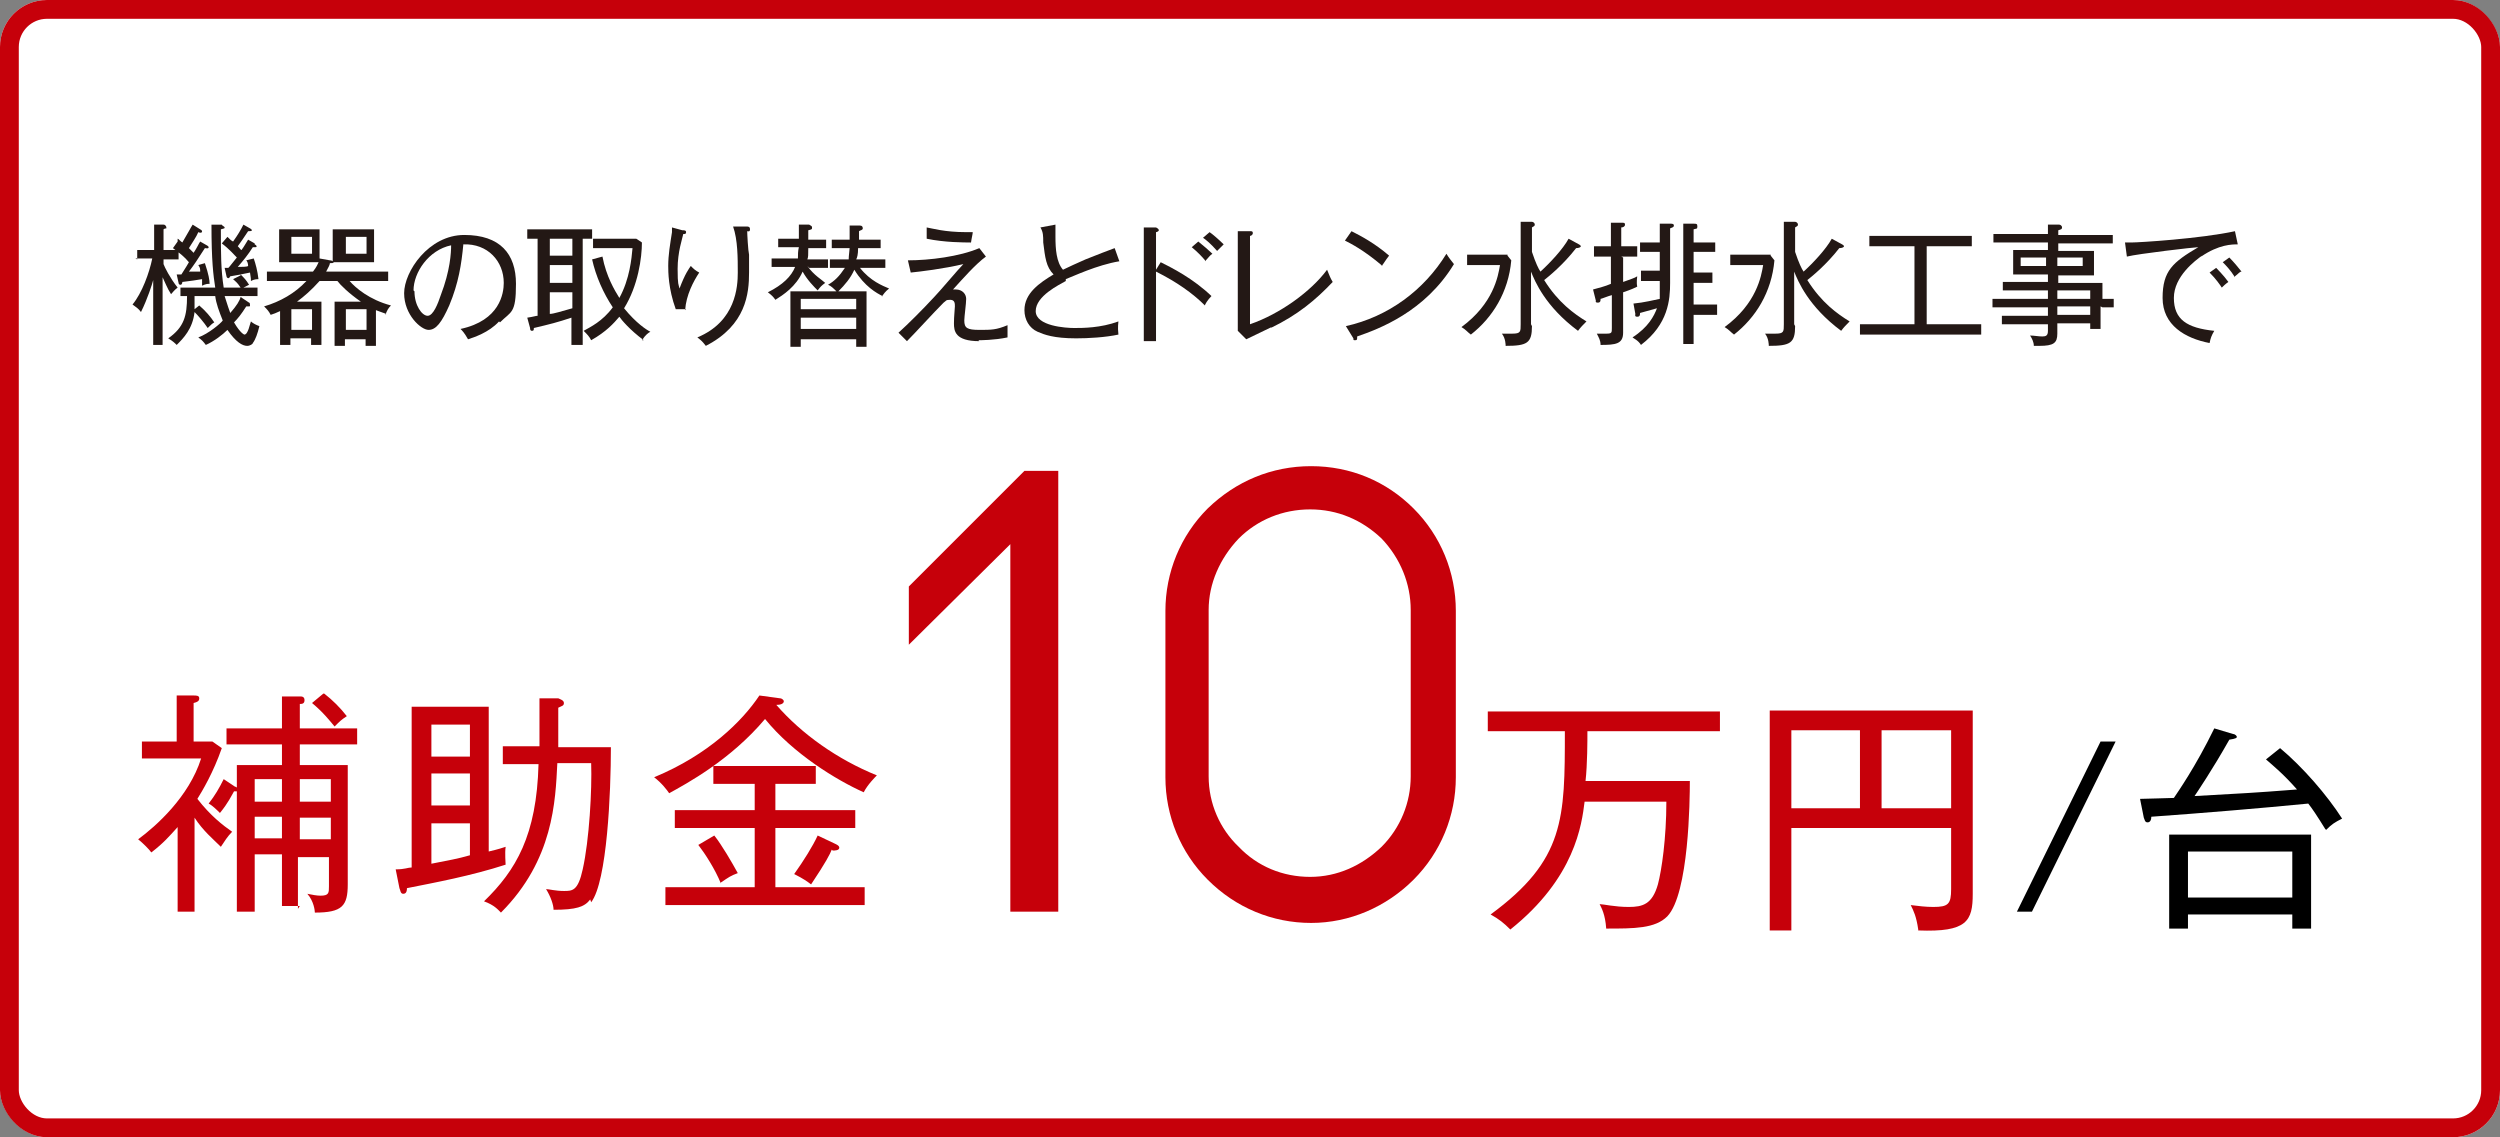 <?xml version="1.0" encoding="UTF-8"?>
<svg id="_レイヤー_1" data-name="レイヤー_1" xmlns="http://www.w3.org/2000/svg" version="1.1" viewBox="0 0 266 121">
  <rect x="0" y="0" width="266" height="121" fill="#808080" stroke="none"/>
  <!-- Generator: Adobe Illustrator 29.4.0, SVG Export Plug-In . SVG Version: 2.1.0 Build 152)  -->
  <defs>
    <style>
      .st0 {
        fill: #231815;
      }

      .st1 {
        fill: #fff;
      }

      .st2 {
        isolation: isolate;
      }

      .st3 {
        fill: none;
        stroke: #c6000a;
        stroke-width: 2px;
      }

      .st4 {
        fill: #c6000a;
      }
    </style>
  </defs>
  <g id="kaecco-left">
    <g id="_長方形_1771" data-name="長方形_1771">
      <rect class="st1" width="266" height="121" rx="5" ry="5"/>
      <rect class="st3" x="1" y="1" width="264" height="119" rx="4" ry="4"/>
    </g>
    <g id="_グループ_1943" data-name="グループ_1943">
      <g id="_グループ_2209" data-name="グループ_2209">
        <g id="_グループ_1943-2" data-name="グループ_1943-2">
          <g id="_10" class="st2">
            <g class="st2">
              <path class="st4" d="M112.6,97h-5.1v-39.1l-10.8,10.7v-6.2l12.3-12.3h3.6v46.9Z"/>
              <path class="st4" d="M150.4,93.6c-2.9,2.9-6.8,4.6-10.9,4.6s-8-1.6-11-4.6c-2.9-2.9-4.5-6.8-4.5-10.9v-17.7c0-4.1,1.6-8,4.5-10.9,3-2.9,6.8-4.5,11-4.5s8,1.6,10.9,4.5c2.9,2.9,4.5,6.8,4.5,10.9v17.7c0,4.1-1.6,8-4.5,10.9ZM147,57.3c-2.1-2-4.7-3.1-7.6-3.1s-5.6,1.1-7.6,3.1c-2,2.1-3.2,4.8-3.2,7.6v17.7c0,2.9,1.2,5.6,3.2,7.5,2,2.1,4.7,3.2,7.6,3.2s5.5-1.2,7.6-3.2c2-2,3.1-4.7,3.1-7.5v-17.7c0-2.8-1.1-5.5-3.1-7.6Z"/>
            </g>
          </g>
          <g id="_万円" data-name="万円" class="st2">
            <g class="st2">
              <path class="st4" d="M179.8,83.1c0,2-.1,12-2.4,14.4-1.3,1.3-3.5,1.3-6.5,1.3-.1-1.5-.5-2.2-.7-2.6.4,0,1.6.3,3.1.3s2.5-.3,3.1-2.4c.4-1.5.9-4.9.9-8.8h-8.7c-.3,2.4-1,8.1-7.9,13.6-.7-.7-1.2-1.1-2.1-1.6,7.9-5.8,7.9-10.2,7.9-19.5h-8.2v-2.1h24.7v2.1h-14.1c0,1,0,3.5-.2,5.3h11Z"/>
              <path class="st4" d="M204.1,98.9c-.2-1.4-.5-2-.8-2.6.8.1,1.6.2,2.4.2,1.6,0,1.9-.3,1.9-1.9v-6.5h-17v10.9h-2.3v-23.4h21.6v19.5c0,2.9-.6,4.1-5.8,3.9ZM197.9,77.7h-7.3v8.3h7.3v-8.3ZM207.6,77.7h-7.4v8.3h7.4v-8.3Z"/>
            </g>
          </g>
          <g id="_台" class="st2">
            <g class="st2">
              <path d="M225.1,78.9l-8.9,18.1h-1.6l8.9-18.1h1.6Z"/>
              <path d="M247.4,88.2c-.8-1.3-1.4-2.2-1.8-2.7-5.1.5-11.1,1-16.7,1.4,0,.3-.1.6-.4.6s-.3-.3-.4-.5l-.4-2c.5,0,3.3-.1,3.6-.1.4-.6,2.3-3.3,4.3-7.4l2,.6c.2,0,.4.2.4.3s-.1.2-.8.3c-1.8,3.2-3.5,5.7-3.7,6,5.2-.3,5.8-.3,10.9-.7-1.4-1.6-2.5-2.5-3.3-3.2l1.5-1.2c2.4,2,5,5,6.6,7.5-.8.4-1.1.6-1.7,1.2ZM243.9,98.8v-1.5h-11.1v1.5h-2v-10h15.1v10h-2ZM243.9,90.6h-11.1v4.9h11.1v-4.9Z"/>
            </g>
          </g>
        </g>
        <g id="_補助金" data-name="補助金" class="st2">
          <g class="st2">
            <path class="st4" d="M20.7,97h-1.8v-9c-.9,1-1.5,1.7-2.8,2.7-.2-.3-.9-1-1.4-1.4,1.9-1.4,5.4-4.5,6.7-8.6h-6.3v-1.8h3.7v-4.9h1.8c.3,0,.6,0,.6.3s-.2.4-.6.5v4.1h2l1,.7c-.9,2.6-2.1,4.6-2.6,5.4,1.4,1.8,2.7,2.8,3.7,3.5-.5.5-.8,1-1.2,1.6-.8-.8-1.9-1.7-2.8-3.1v9.8ZM31.9,96.4h-1.9v-5.5h-2.9v6.1h-1.9v-12.8c0,0-.1,0-.3,0-.3.5-.6,1.2-1.5,2.3-.3-.3-.8-.8-1.2-1,.7-.9,1.1-1.6,1.6-2.6l1.2.8c0,0,.1,0,.2.1v-2.4h4.8v-2.2h-5.9v-1.7h5.9v-3.4h1.9c.2,0,.5,0,.5.4s-.3.4-.5.4v2.6h6.1v1.7h-6.1v2.2h5.1v12.7c0,2.3-.6,3-3.5,3,0-.2-.1-1.2-.8-2,.5.1,1,.2,1.4.2.9,0,.9-.3.9-1v-3.1h-3.3v5.5ZM30,82.9h-2.9v2.4h2.9v-2.4ZM30,86.9h-2.9v2.3h2.9v-2.3ZM31.9,85.3h3.3v-2.4h-3.3v2.4ZM31.9,89.3h3.3v-2.3h-3.3v2.3ZM34.5,73.8c.9.7,1.7,1.5,2.4,2.4-.6.4-.7.5-1.3,1.1-.5-.6-1.2-1.5-2.4-2.5l1.2-1Z"/>
            <path class="st4" d="M53.8,92c-3.7,1.2-7.5,1.9-10.5,2.5,0,.5-.2.6-.4.6-.3,0-.3-.4-.4-.6l-.4-2c1,0,1.3-.2,1.7-.2v-17.1h8.2v15.4c.4-.1.9-.2,1.8-.5-.1.7,0,1.7,0,2ZM50,77.1h-4.1v3.4h4.1v-3.4ZM50,82.3h-4.1v3.4h4.1v-3.4ZM50,87.6h-4.1v4.3c2-.4,2.7-.5,4.1-.9v-3.5ZM62.8,95.7c-.6.8-1.5,1.1-3.9,1.1,0-.5-.3-1.4-.8-2.2.3,0,1,.2,1.9.2s1.5,0,2-2.3c.7-3.1,1-8.5.9-11.3h-3.6c-.2,4-.4,10.3-6,15.9-.3-.3-.7-.8-1.8-1.2,3.4-3.3,5.6-7,5.8-14.6h-3.8v-1.9h3.9v-5.1h2c.2.1.6.2.6.5s-.2.3-.6.5v4.2h5.6c0,4.8-.4,14.3-2.1,16.5Z"/>
            <path class="st4" d="M91.9,84.3c-2.9-1.3-7.5-4.1-10.5-7.8-3.7,4.4-8.4,6.9-10.2,7.9-.2-.3-.8-1.1-1.6-1.7,5.8-2.4,9.4-6,11.2-8.7l2.2.3c.2,0,.4.2.4.3,0,.3-.4.4-.8.4,2.7,3.1,6.5,5.8,10.7,7.5-.2.2-1,1-1.4,1.8ZM70.8,96.3v-1.9h9.5v-6.3h-8.5v-1.9h8.5v-2.8h-4.4v-1.9h10.9v1.9h-4.3v2.8h8.5v1.9h-8.5v6.3h9.5v1.9h-21.2ZM76.7,94c-.6-1.5-1.7-3.2-2.4-4.1l1.7-1c.8,1,1.9,2.9,2.5,4-.8.3-.9.4-1.8,1ZM88.5,90.4c-.2.5-.6,1.3-2.2,3.7-.4-.3-.8-.6-1.8-1.1,1-1.4,2-3,2.5-4.1l1.9.9c.2.1.4.2.4.4,0,.3-.5.3-.7.3Z"/>
          </g>
        </g>
      </g>
    </g>
    <g id="_機器の取り替えとドレン水排水工事で" data-name="機器の取り替えとドレン水排水工事で" class="st2">
      <g class="st2">
        <path class="st0" d="M14.6,27.6v-1h1.8v-2.7h1c.2,0,.3.2.3.3s0,.1,0,.1c0,0-.2,0-.3.1v2.2h1.6v1h-1.6v.5c.1.3.7,1.5,1.5,2.5-.4.3-.5.5-.7.7-.4-.6-.7-1.4-.9-1.8v7.2h-1v-6.9c-.1.4-.6,2-1.3,3.4-.3-.4-.5-.5-.9-.8,1-1.2,1.8-3.4,2.1-4.9h-1.8ZM25.6,29.2c.4.4.6.6.9,1.1l-.6.3h1.5v.9h-3.5c.3,1,.5,1.5.6,1.8.7-.8,1-1.3,1.1-1.7l.9.6c.1,0,.1.2.1.3s0,.1-.2.1-.1,0-.2,0c-.5.8-.9,1.3-1.3,1.7.7,1.2,1.1,1.3,1.1,1.3.4,0,.6-1.2.7-1.4.2.2.6.4.9.5-.2.8-.4,1.4-.7,1.8,0,.1-.3.3-.6.3-.5,0-1.2-.4-2.1-1.7-.5.5-1.4,1.2-2.3,1.6-.3-.4-.4-.5-.8-.8,1.1-.4,2.4-1.5,2.6-1.8-.4-1-.7-1.8-.8-2.6h-2.2c0,.6,0,1.1,0,1.4l.5-.4c.7.6,1.2,1.2,1.6,1.8-.2.1-.4.3-.7.6-.4-.6-1-1.3-1.4-1.7-.2,1.8-1.2,2.8-1.9,3.5-.2-.2-.4-.4-.9-.7,1.7-1.2,2-2.4,2-4.5h-.7v-.9h3.7c-.2-1.3-.4-2.8-.4-6.7h1.1c0,.1.3.2.3.3s0,.1-.4.2c0,2.5,0,4.3.3,6.2h1.8c-.4-.6-.5-.6-.8-.9l.8-.4ZM18.9,25.4c.1,0,.2.2.5.4.6-1,.9-1.6,1.1-1.9l.8.5c0,0,.2.1.2.2,0,.2-.2.2-.4.1-.2.5-.7,1.2-1,1.7l.5.5c.4-.6.5-.9.7-1.2l.7.4c0,0,.2.1.2.2,0,.2-.3.1-.4.1-.9,1.4-1.1,1.7-1.7,2.5.8,0,.9,0,1.2,0,0-.3,0-.4-.2-.7l.7-.2c.4,1.2.5,1.8.5,2.2-.2,0-.4,0-.8.2,0-.2,0-.4,0-.7-.6.1-1.2.2-2.1.3,0,0,0,.3-.2.3s-.2-.2-.2-.2l-.2-.9c.2,0,.4,0,.5,0,.5-.8.7-1.1.8-1.3-.5-.6-.9-.9-1.7-1.5l.5-.7ZM27.1,26c0,0,.2.1.2.2s0,.1-.2.1,0,0-.2,0c-.5.8-1,1.4-1.6,2.1.4,0,1,0,1.1-.1,0-.3-.1-.5-.2-.6l.8-.2c.2.6.4,1.3.5,2.2-.4,0-.6.1-.8.2,0-.2,0-.3-.1-.9-.9.2-1.5.3-2.1.4,0,0-.1.2-.2.2s-.2-.1-.2-.2l-.2-.9h.4c.2-.2.4-.5.9-1.1-.2-.2-.8-.9-1.6-1.5l.6-.7c.3.3.4.4.6.5.5-.7.8-1.2,1.1-1.8l.7.4c0,0,.2.1.2.2s-.2.1-.4.1c-.4.6-.8,1.2-1.1,1.6.3.3.3.4.4.4.3-.4.5-.8.7-1.1l.7.4Z"/>
        <path class="st0" d="M41.1,33.4c-.6-.2-.8-.3-1.1-.4v3.8h-1.1v-.7h-2.2v.7h-1.1v-4.7h2.8c-1.3-.9-2.2-1.8-2.5-2.2h-1.9c-.9,1-1.6,1.6-2.4,2.2h2.6v4.6h-1.1v-.7h-2.2v.7h-1.1v-3.6c-.4.2-.7.3-1,.4-.2-.4-.4-.6-.7-.9,1.7-.5,3.3-1.4,4.5-2.7h-4.2v-1h4.9c.4-.5.5-.8.6-1h-4.2v-3.5h4.3v3.3c0,0,0-.2,0-.2l1.1.2c0,0,.2,0,.3.1v-3.4h4.4v3.5h-4.3c0,.1-.2.1-.4.1,0,.2-.2.5-.4.9h6.6v1h-4.1c.6.7,2.1,2,4.4,2.6-.3.3-.4.5-.6,1ZM33.2,25.2h-2.2v1.8h2.2v-1.8ZM33.2,32.9h-2.2v2.2h2.2v-2.2ZM39,32.9h-2.2v2.2h2.2v-2.2ZM39,25.2h-2.2v1.8h2.2v-1.8Z"/>
        <path class="st0" d="M53.1,34.2c-1.1,1.2-2.7,1.7-3.3,1.9-.4-.7-.6-.9-.8-1.1,4.2-.9,4.6-3.8,4.6-4.9,0-2.3-1.7-4.2-4.3-4.1-.2,2.1-.5,4.1-1.5,6.5-.8,1.8-1.4,2.6-2.2,2.6s-2.6-1.6-2.6-3.9,2.6-6.2,6.4-6.2,5.5,2,5.5,5.2-.5,2.9-1.7,4.1ZM44.1,31c0,1.5.8,2.6,1.4,2.6s1.1-1.3,1.4-2.2c1-2.6,1.1-4.5,1.1-5.3-2.4.5-4,2.9-4,4.8Z"/>
        <path class="st0" d="M68.5,36.2c-1.5-1.1-2.4-2.2-2.6-2.5-.6.7-1.4,1.6-3,2.5-.2-.4-.4-.6-.8-1,.7-.4,2-1,3.1-2.5-1-1.5-1.8-3.3-2.2-5.1l1.1-.3c.4,2.1,1.3,3.6,1.8,4.4,1.1-2,1.3-4.2,1.4-5.3h-4.2v-1h-1.1v11.3h-1.2v-2.9c-1.5.5-2.3.7-4,1.1,0,.2,0,.3-.2.3s-.2-.2-.2-.3l-.3-1.1c.7-.1.9-.2,1.1-.2v-8.2h-1.1v-1h6.9v1h4.7l.6.4c0,1.6-.4,4.6-1.9,7,1.3,1.6,2.4,2.3,2.8,2.5-.2.1-.5.3-.9.9ZM60.9,25.4h-2.4v1.8h2.4v-1.8ZM60.9,28.2h-2.4v1.9h2.4v-1.9ZM60.9,31.1h-2.4v2.3c.4,0,1.3-.3,2.4-.6v-1.7Z"/>
        <path class="st0" d="M73,32.9h-1.1c-.8-2.2-.8-4-.8-4.6,0-1.2.2-2.3.4-3.6,0-.3,0-.4,0-.5l1.1.3c.2,0,.4,0,.4.2s-.1.2-.3.2c-.1.5-.6,1.9-.6,3.7s.1,1.6.2,2.1c.6-1.6,1-2.1,1.2-2.4.3.3.5.5.9.7-.6.9-1.4,2.4-1.5,4ZM79.5,24.5c0,.4.1,2.2.2,2.6,0,.5,0,1.2,0,1.9,0,2.2-.3,5.6-4.6,7.8-.4-.5-.4-.5-.9-.9,4.1-1.7,4.3-5.4,4.3-6.9s0-3.5-.5-4.9h1.4c.2,0,.4,0,.4.3s-.2.2-.3.2Z"/>
        <path class="st0" d="M85.9,28.3c.7,1,1.6,1.5,1.9,1.8-.4.3-.5.4-.8.8-.4-.4-1.1-1.1-1.6-2-.7,1.6-2.1,2.5-2.9,3-.2-.3-.4-.5-.8-.8,1.6-.8,2.5-1.7,2.9-2.7h-2.5v-.9h2.8c0-.4,0-.8.1-1.2h-2.2v-.9h2.2c0-1.1,0-1.3,0-1.5h1.1c.1.1.3.1.3.3s0,.2-.4.3c0,.2,0,.3,0,1h1.9v.9h-1.9c0,.7,0,1-.1,1.2h2.2v.9h-2ZM93.9,31.5c-.6-.3-1.9-1-3-2.8-.4.9-1,1.6-1.7,2.3h3v5.9h-1.1v-.8h-5.9v.8h-1.1v-5.9h4.9c-.3-.3-.6-.6-.9-.7.7-.4,1.2-.9,1.8-1.8h-1.6v-.9h2c0-.4.1-1,.1-1.2h-1.9v-.9h1.9c0-.7,0-1,0-1.5h1.1c.2,0,.3.1.3.3s-.3.2-.4.3c0,.5,0,.7,0,.9h2.3v.9h-2.4c0,.7-.1,1-.2,1.2h3.1v.9h-2.7c1.1,1.4,2.4,1.9,3.1,2.2-.4.3-.6.6-.8.9ZM91.1,31.8h-5.9v1.1h5.9v-1.1ZM91.1,33.8h-5.9v1.2h5.9v-1.2Z"/>
        <path class="st0" d="M104.2,36.3c-2.6,0-2.7-1.1-2.7-1.9s.1-1.5.1-1.8,0-.7-.5-.7-.4.1-.7.3c-1.1,1.1-3,3.2-3.9,4.1l-.9-.9c1.1-1,2.5-2.4,3.8-3.8.5-.5,2.6-3,3.1-3.5-2.1.5-4.6.8-5.6.9l-.3-1.3c2.3,0,5.5-.4,7.6-1.3l.7.9c-1.1.8-2.5,2.4-3.5,3.5.1,0,.2,0,.3,0,.7,0,1.1.5,1.1,1s-.2,1.9-.2,2.3c0,.8.3,1,1.6,1s1.8,0,3-.5c0,.2,0,.8,0,1.3-1.4.3-2.9.3-3.1.3ZM103.3,25.8c-.7,0-2.8,0-4.7-.4v-1.2c.6.1,1.9.5,4.2.5s.5,0,.7,0c0,.2-.1.5-.2,1.2Z"/>
        <path class="st0" d="M113.4,29.9c-.7.4-3.2,1.6-3.2,3.2s3.2,1.8,4.1,1.8,2.8,0,4.7-.7c0,.2-.1.5,0,1.4-1.4.3-3.2.4-4.5.4-2.4,0-3.4-.4-4.1-.7-.9-.4-1.4-1.3-1.4-2.3,0-1.8,1.6-2.9,3.1-3.8-.8-.8-.9-1.8-1.1-3.4,0-.7,0-1.1-.3-1.6l1.6-.3c0,.6,0,1,0,1.3,0,1.3.1,2.7.8,3.5.6-.3,1.5-.7,2.4-1.1,1-.4,2.8-1.1,3.1-1.2l.5,1.4c-2.4.4-4.9,1.6-5.7,1.9Z"/>
        <path class="st0" d="M128.2,32.5c-1.3-1.3-3-2.5-5.2-3.6v7.4h-1.3v-12.1h1.3c.2.1.3.2.3.3s-.2.2-.3.2v4l.5-.8c1.2.6,3.4,1.7,5.4,3.6-.4.4-.7.9-.7,1ZM128.3,27.8c-.4-.5-.9-1-1.5-1.5l.7-.6c.5.4,1.2,1,1.5,1.3-.3.2-.4.4-.7.7ZM129.5,26.7c-.7-.8-1.2-1.2-1.5-1.4l.7-.6c.3.2,1,.8,1.5,1.3-.2.2-.4.4-.6.6Z"/>
        <path class="st0" d="M135.3,34.8c-.4.2-2.3,1.1-2.7,1.3l-.9-.9c0-.2,0-.6,0-.8v-9.8h1.3c.2,0,.3,0,.3.2,0,.2-.2.3-.3.3v9.4c3.2-1.1,6.5-3.5,8.2-5.8.3.7.3.8.6,1.3-1.8,1.9-3.7,3.5-6.6,4.9Z"/>
        <path class="st0" d="M147.1,28.3c-2-1.7-3.4-2.4-4-2.7l.7-1c1,.5,2.5,1.3,4,2.6-.4.5-.6.9-.8,1.1ZM144.4,35.9c0,.2,0,.3-.2.3s-.2,0-.2-.2l-.8-1.3c4.5-1,8.3-3.8,10.7-7.7.3.5.5.7.8,1.1-3.1,5.1-8,6.9-10.3,7.7Z"/>
        <path class="st0" d="M160.4,27.2l.4.5c-.3,3.4-2,6.1-4.3,7.9-.4-.3-.5-.5-1-.8,3.4-2.5,3.9-5.4,4.1-6.6h-3.5v-1.1h4.3ZM163,34.7c0,1.8-.5,2.1-2.8,2.1,0-.1,0-.8-.4-1.3.4,0,.7,0,1.1,0,.9,0,.9-.2.9-1v-10.9h1.2c.1,0,.3.1.3.3s-.2.2-.3.3v2.6c.4,1.2.7,1.8.9,2.1,1-.9,2.4-2.4,3-3.5l1.1.6c0,0,.2.1.2.2s-.2.2-.5.2c-1.4,1.8-2.9,3-3.4,3.4,1.5,2.4,3.2,3.6,4.5,4.4-.4.4-.6.6-.9,1-3.5-2.6-4.6-5.3-5-6.3v5.6Z"/>
        <path class="st0" d="M172.7,27.4v2.6c.8-.3,1.2-.4,1.5-.6,0,.1-.1.6,0,1.1-.2.1-.6.3-1.5.6v4.3c0,1.2-.8,1.3-2.4,1.3,0-.5-.2-.8-.4-1.2.5,0,.9,0,1,0,.6,0,.6-.1.6-.6v-3.5c-.4.1-1.1.4-1.2.4,0,.2,0,.4-.3.4s-.2-.2-.2-.2l-.3-1.2c.7-.2,1.2-.3,1.9-.6v-2.9h-1.8v-1.1h1.8v-2.5h1.2c.2,0,.3,0,.3.2s-.2.3-.4.3v2h1.7v1.1h-1.7ZM177.7,24.4v5.7c0,1.8-.2,4.4-3.1,6.6-.3-.5-.8-.7-.9-.8,1.7-1.1,2.3-2.3,2.6-3.1-.7.2-1.1.3-1.8.5,0,.2,0,.4-.3.4s-.2-.2-.2-.3l-.2-1.1c1.1-.1,2.3-.4,2.8-.5,0-.7,0-1.1,0-1.6v-.3h-2v-1.1h2v-2h-2.1v-1h2.1v-2h1.1c.2,0,.4,0,.4.2s-.2.2-.4.3ZM180.2,33.4v3.2h-1.1v-12.8h1.1c.3,0,.4,0,.4.3s-.1.2-.4.3v1.4h2.3v1h-2.3v2.2h2v1.1h-2v2.3h2.5v1.1h-2.5Z"/>
        <path class="st0" d="M188.4,27.2l.4.5c-.3,3.4-2,6.1-4.3,7.9-.4-.3-.5-.5-1-.8,3.4-2.5,3.9-5.4,4.1-6.6h-3.5v-1.1h4.3ZM191,34.7c0,1.8-.5,2.1-2.8,2.1,0-.1,0-.8-.4-1.3.4,0,.7,0,1.1,0,.9,0,.9-.2.9-1v-10.9h1.2c.1,0,.3.1.3.3s-.2.2-.3.3v2.6c.4,1.2.7,1.8.9,2.1,1-.9,2.4-2.4,3-3.5l1.1.6c0,0,.2.1.2.2s-.2.2-.5.2c-1.4,1.8-2.9,3-3.4,3.4,1.5,2.4,3.2,3.6,4.5,4.4-.4.4-.6.6-.9,1-3.5-2.6-4.6-5.3-5-6.3v5.6Z"/>
        <path class="st0" d="M197.9,35.6v-1.1h5.8v-8.3h-4.8v-1.1h10.9v1.1h-4.8v8.3h5.8v1.1h-12.8Z"/>
        <path class="st0" d="M223.5,32.6v2.4h-1.1v-.6h-3.5v1.1c0,1-.4,1.3-1.9,1.3s-.5,0-.6,0c0-.4-.2-.8-.4-1.1.4,0,.9.1,1.3.1s.6-.1.6-.6v-.7h-4.9v-.9h4.9v-.9h-5.9v-.9h5.9v-.9h-4.8v-.9h4.8v-.8h-3.7v-2.6h3.7v-.8h-5.8v-.9h5.8v-1h1.2c.1,0,.3.1.3.3s-.1.2-.4.3v.5h5.8v.9h-5.8v.8h3.8v2.6h-3.8v.8h4.7v1.7h1.2v.9h-1.2ZM217.7,27.4h-2.7v.9h2.7v-.9ZM221.6,27.4h-2.7v.9h2.7v-.9ZM222.4,30.9h-3.5v.9h3.5v-.9ZM222.4,32.6h-3.5v.9h3.5v-.9Z"/>
        <path class="st0" d="M234.3,27.2c-.7.5-3,2.2-3,4.5s1.4,3.2,4.3,3.5c-.3.5-.4.8-.5,1.3-2.6-.5-5-1.9-5-4.8s1.1-3.8,3.8-5.4c-.4,0-6.4.7-7.6,1l-.2-1.5c.3,0,.4,0,.7,0,.8,0,7.3-.4,11-1.2l.3,1.4c-.6,0-2,0-3.9,1.3ZM236.4,30.6c-.2-.3-.6-.9-1.3-1.6l.7-.5s.8.8,1.3,1.5c-.3.2-.6.5-.7.6ZM237.8,29.5c-.5-.8-1-1.3-1.3-1.6l.7-.5c.4.4,1,1.1,1.3,1.5-.2,0-.3.2-.7.5Z"/>
      </g>
    </g>
  </g>
</svg>
